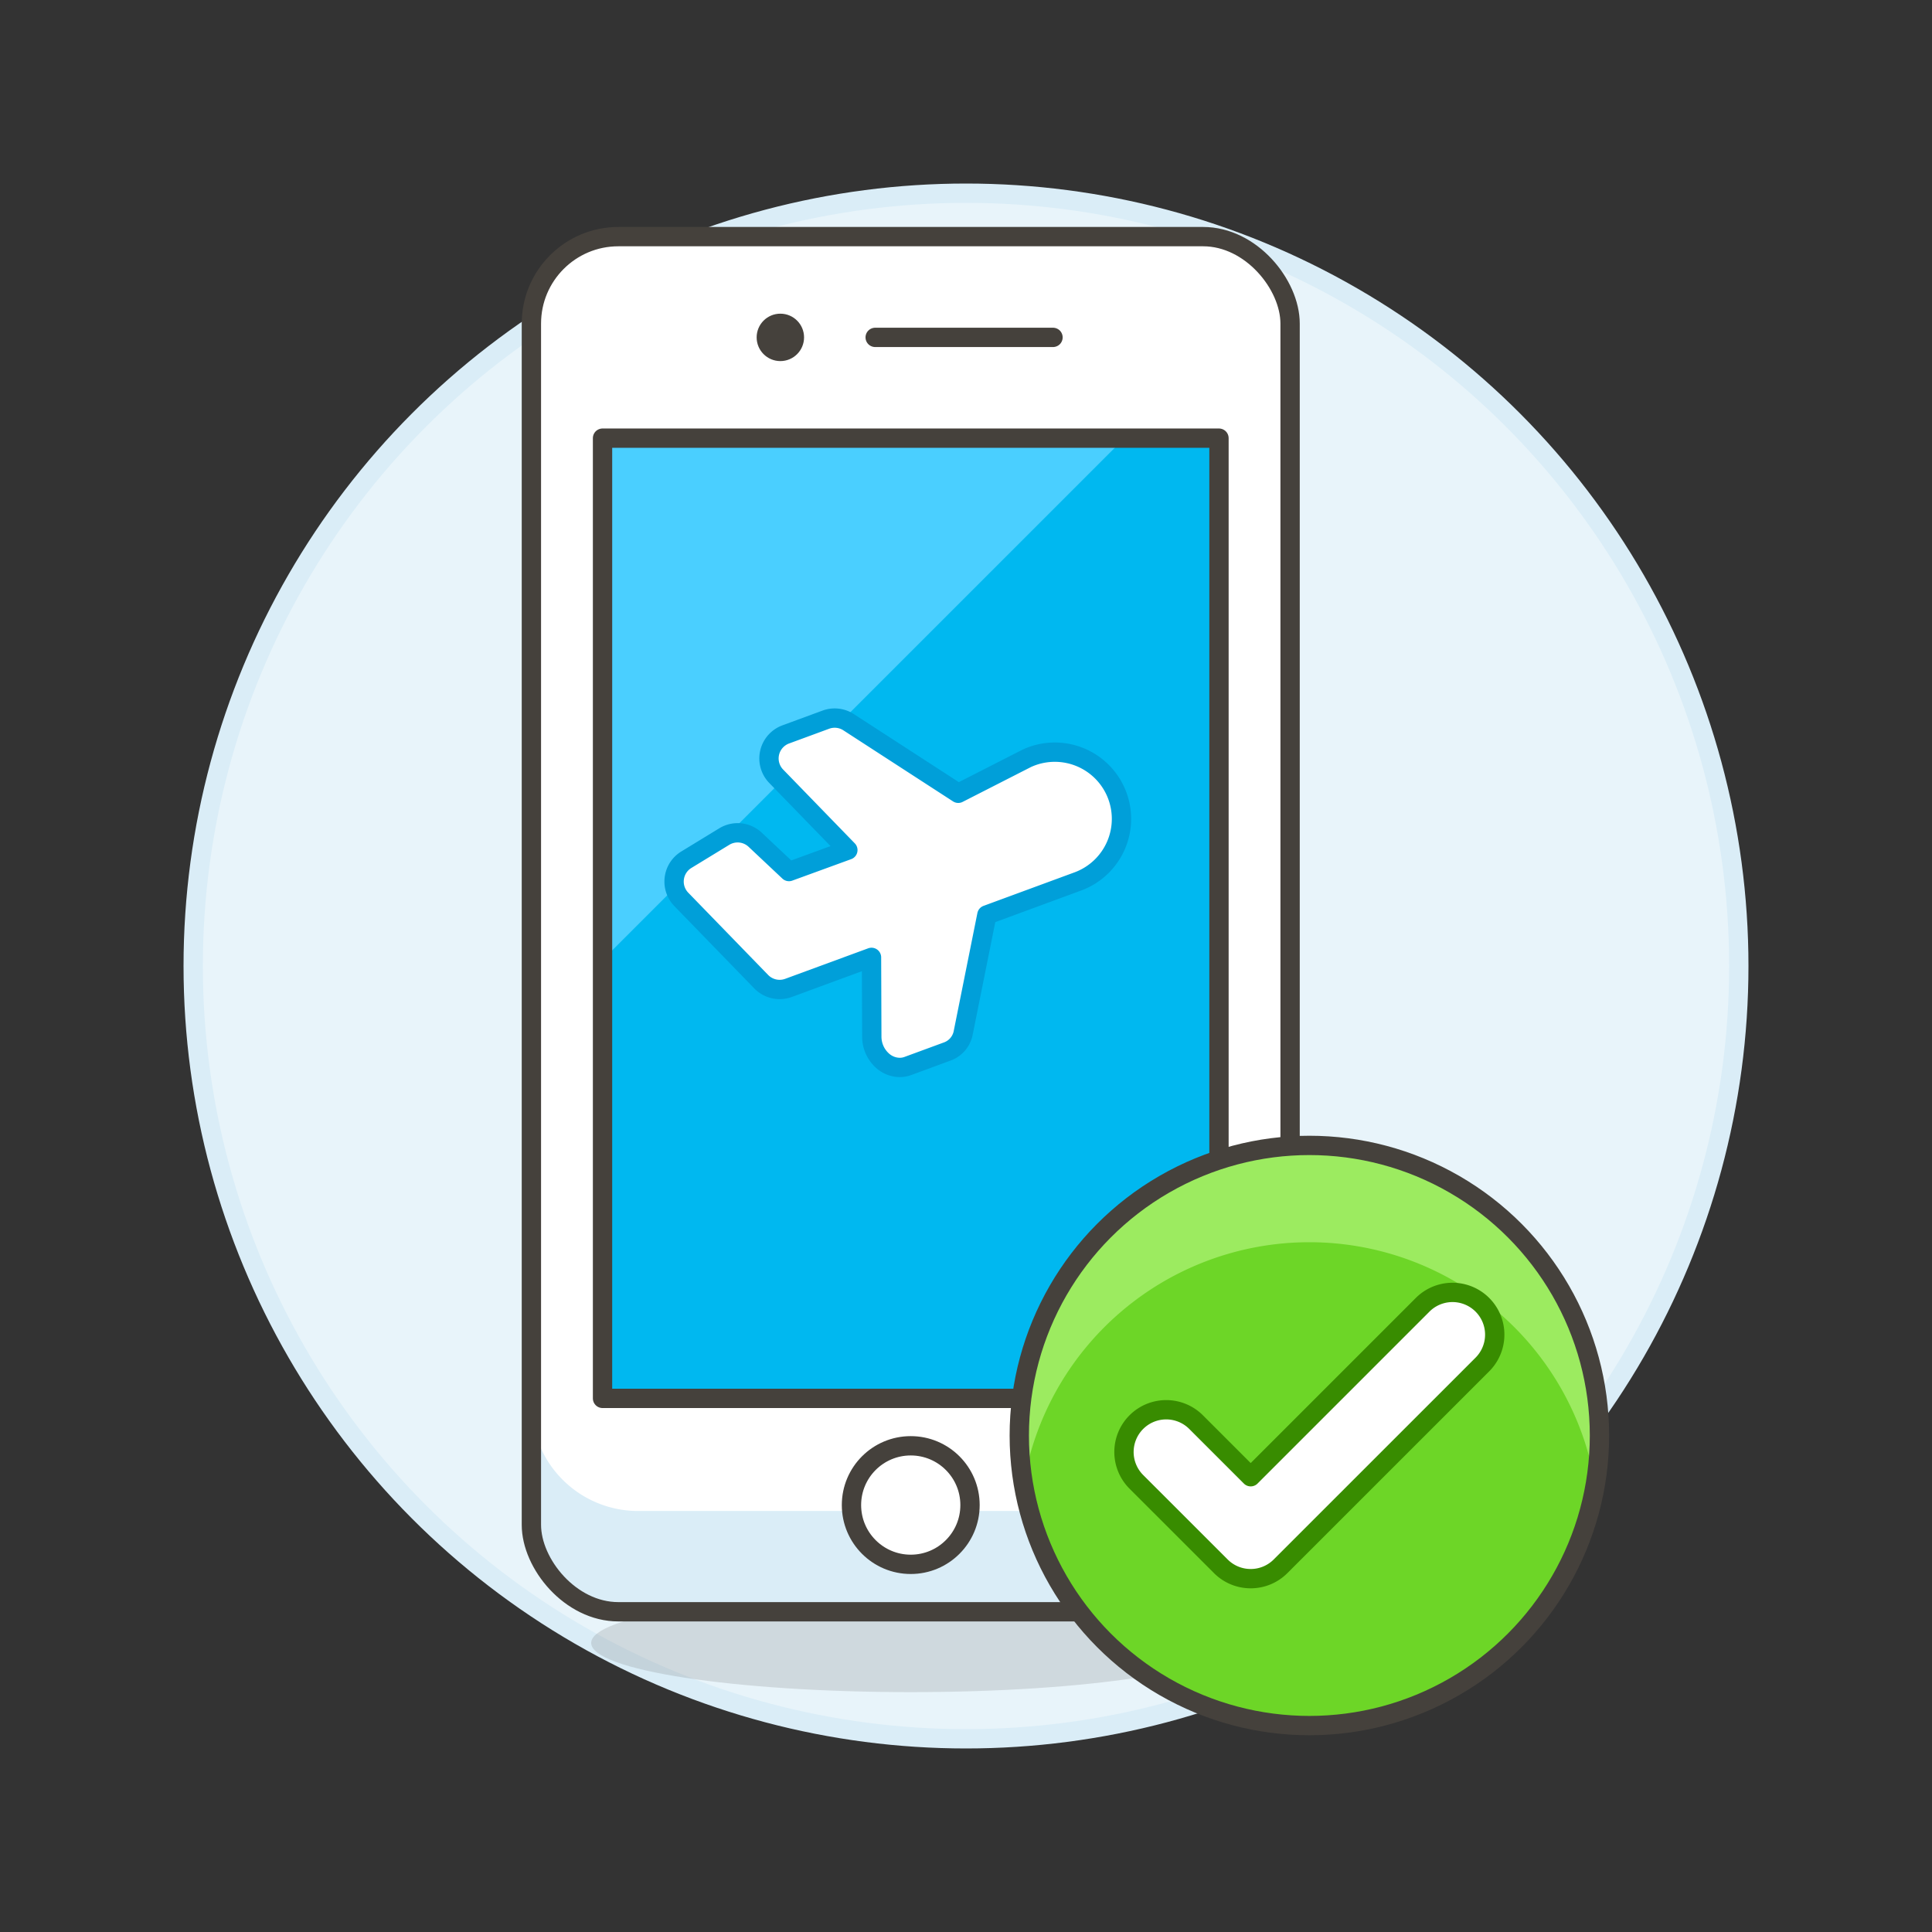 <svg xmlns="http://www.w3.org/2000/svg" viewBox="0 0 100 100"><rect x="0" y="0" width="100" height="100" fill="#333333" stroke="none"/><g class="nc-icon-wrapper"><defs/><circle class="a" cx="50" cy="50" r="40" fill="#e8f4fa" stroke="#daedf7" stroke-miterlimit="10"/><path class="b" d="M63.68 85.039c0-1.4-7.4-2.544-16.539-2.544S30.6 83.635 30.6 85.039s7.405 2.545 16.541 2.545 16.539-1.139 16.539-2.545z" fill="#45413c" opacity="0.15"/><rect class="c" x="27.505" y="12.248" width="39.27" height="71.177" rx="4.5" style="" fill="#fff"/><path class="d" d="M66.775 78.924a4.5 4.5 0 0 1-4.5 4.5h-30.27a4.5 4.5 0 0 1-4.5-4.5v-6.237a5.523 5.523 0 0 0 5.523 5.522h28.225a5.522 5.522 0 0 0 5.522-5.522z" style="" fill="#daedf7"/><rect class="e" x="27.505" y="12.248" width="39.27" height="71.177" rx="4.5" fill="none" stroke="#45413c" stroke-linecap="round" stroke-linejoin="round"/><path class="f" d="M31.187 22.679h31.907V72.38H31.187z" style="" fill="#00b8f0"/><path class="g" d="M31.187 49.691L58.2 22.679H31.187v27.012z" style="" fill="#4acfff"/><path class="e" d="M31.187 22.679h31.907V72.38H31.187z" fill="none" stroke="#45413c" stroke-linecap="round" stroke-linejoin="round"/><circle class="h" cx="47.14" cy="77.902" r="3.068" fill="#fff" stroke="#45413c" stroke-linecap="round" stroke-linejoin="round"/><path class="e" d="M45.299 17.463h9.204" fill="none" stroke="#45413c" stroke-linecap="round" stroke-linejoin="round"/><circle class="i" cx="40.391" cy="17.463" r="1.227" style="" fill="#45413c"/><g><circle class="j" cx="67.773" cy="74.301" r="15.015" style="" fill="#6dd627"/><path class="k" d="M82.571 76.856a15 15 0 0 0-29.6 0 15.016 15.016 0 1 1 29.6 0z" style="" fill="#9ceb60"/><circle class="e" cx="67.773" cy="74.301" r="15.015" fill="none" stroke="#45413c" stroke-linecap="round" stroke-linejoin="round"/><path class="l" d="M64.736 81.711a2.178 2.178 0 0 1-1.546-.64L58.817 76.7a2.186 2.186 0 0 1 3.092-3.091l2.827 2.826 8.9-8.9a2.186 2.186 0 0 1 3.091 3.092L66.281 81.071a2.178 2.178 0 0 1-1.545.64z" fill="#fff" stroke-linecap="round" stroke-linejoin="round" stroke="#388c00"/></g><path class="m" d="M43.885 44l-3.708-3.82a1.325 1.325 0 0 1 .494-2.167l2.076-.764a1.324 1.324 0 0 1 1.176.132L49.6 41.06l3.548-1.81a3.452 3.452 0 1 1 2.673 6.361l-4.741 1.746-1.22 6.08a1.288 1.288 0 0 1-.8.977l-2.077.764a1.2 1.2 0 0 1-.415.073 1.358 1.358 0 0 1-.9-.36 1.672 1.672 0 0 1-.544-1.223l-.015-4.114-4.3 1.581a1.332 1.332 0 0 1-1.408-.322l-4.137-4.261a1.325 1.325 0 0 1 .259-2.052l1.966-1.2a1.326 1.326 0 0 1 1.6.166l1.749 1.645z" fill="#fff" stroke-linecap="round" stroke-linejoin="round" stroke="#009fd9"/></g></svg>
